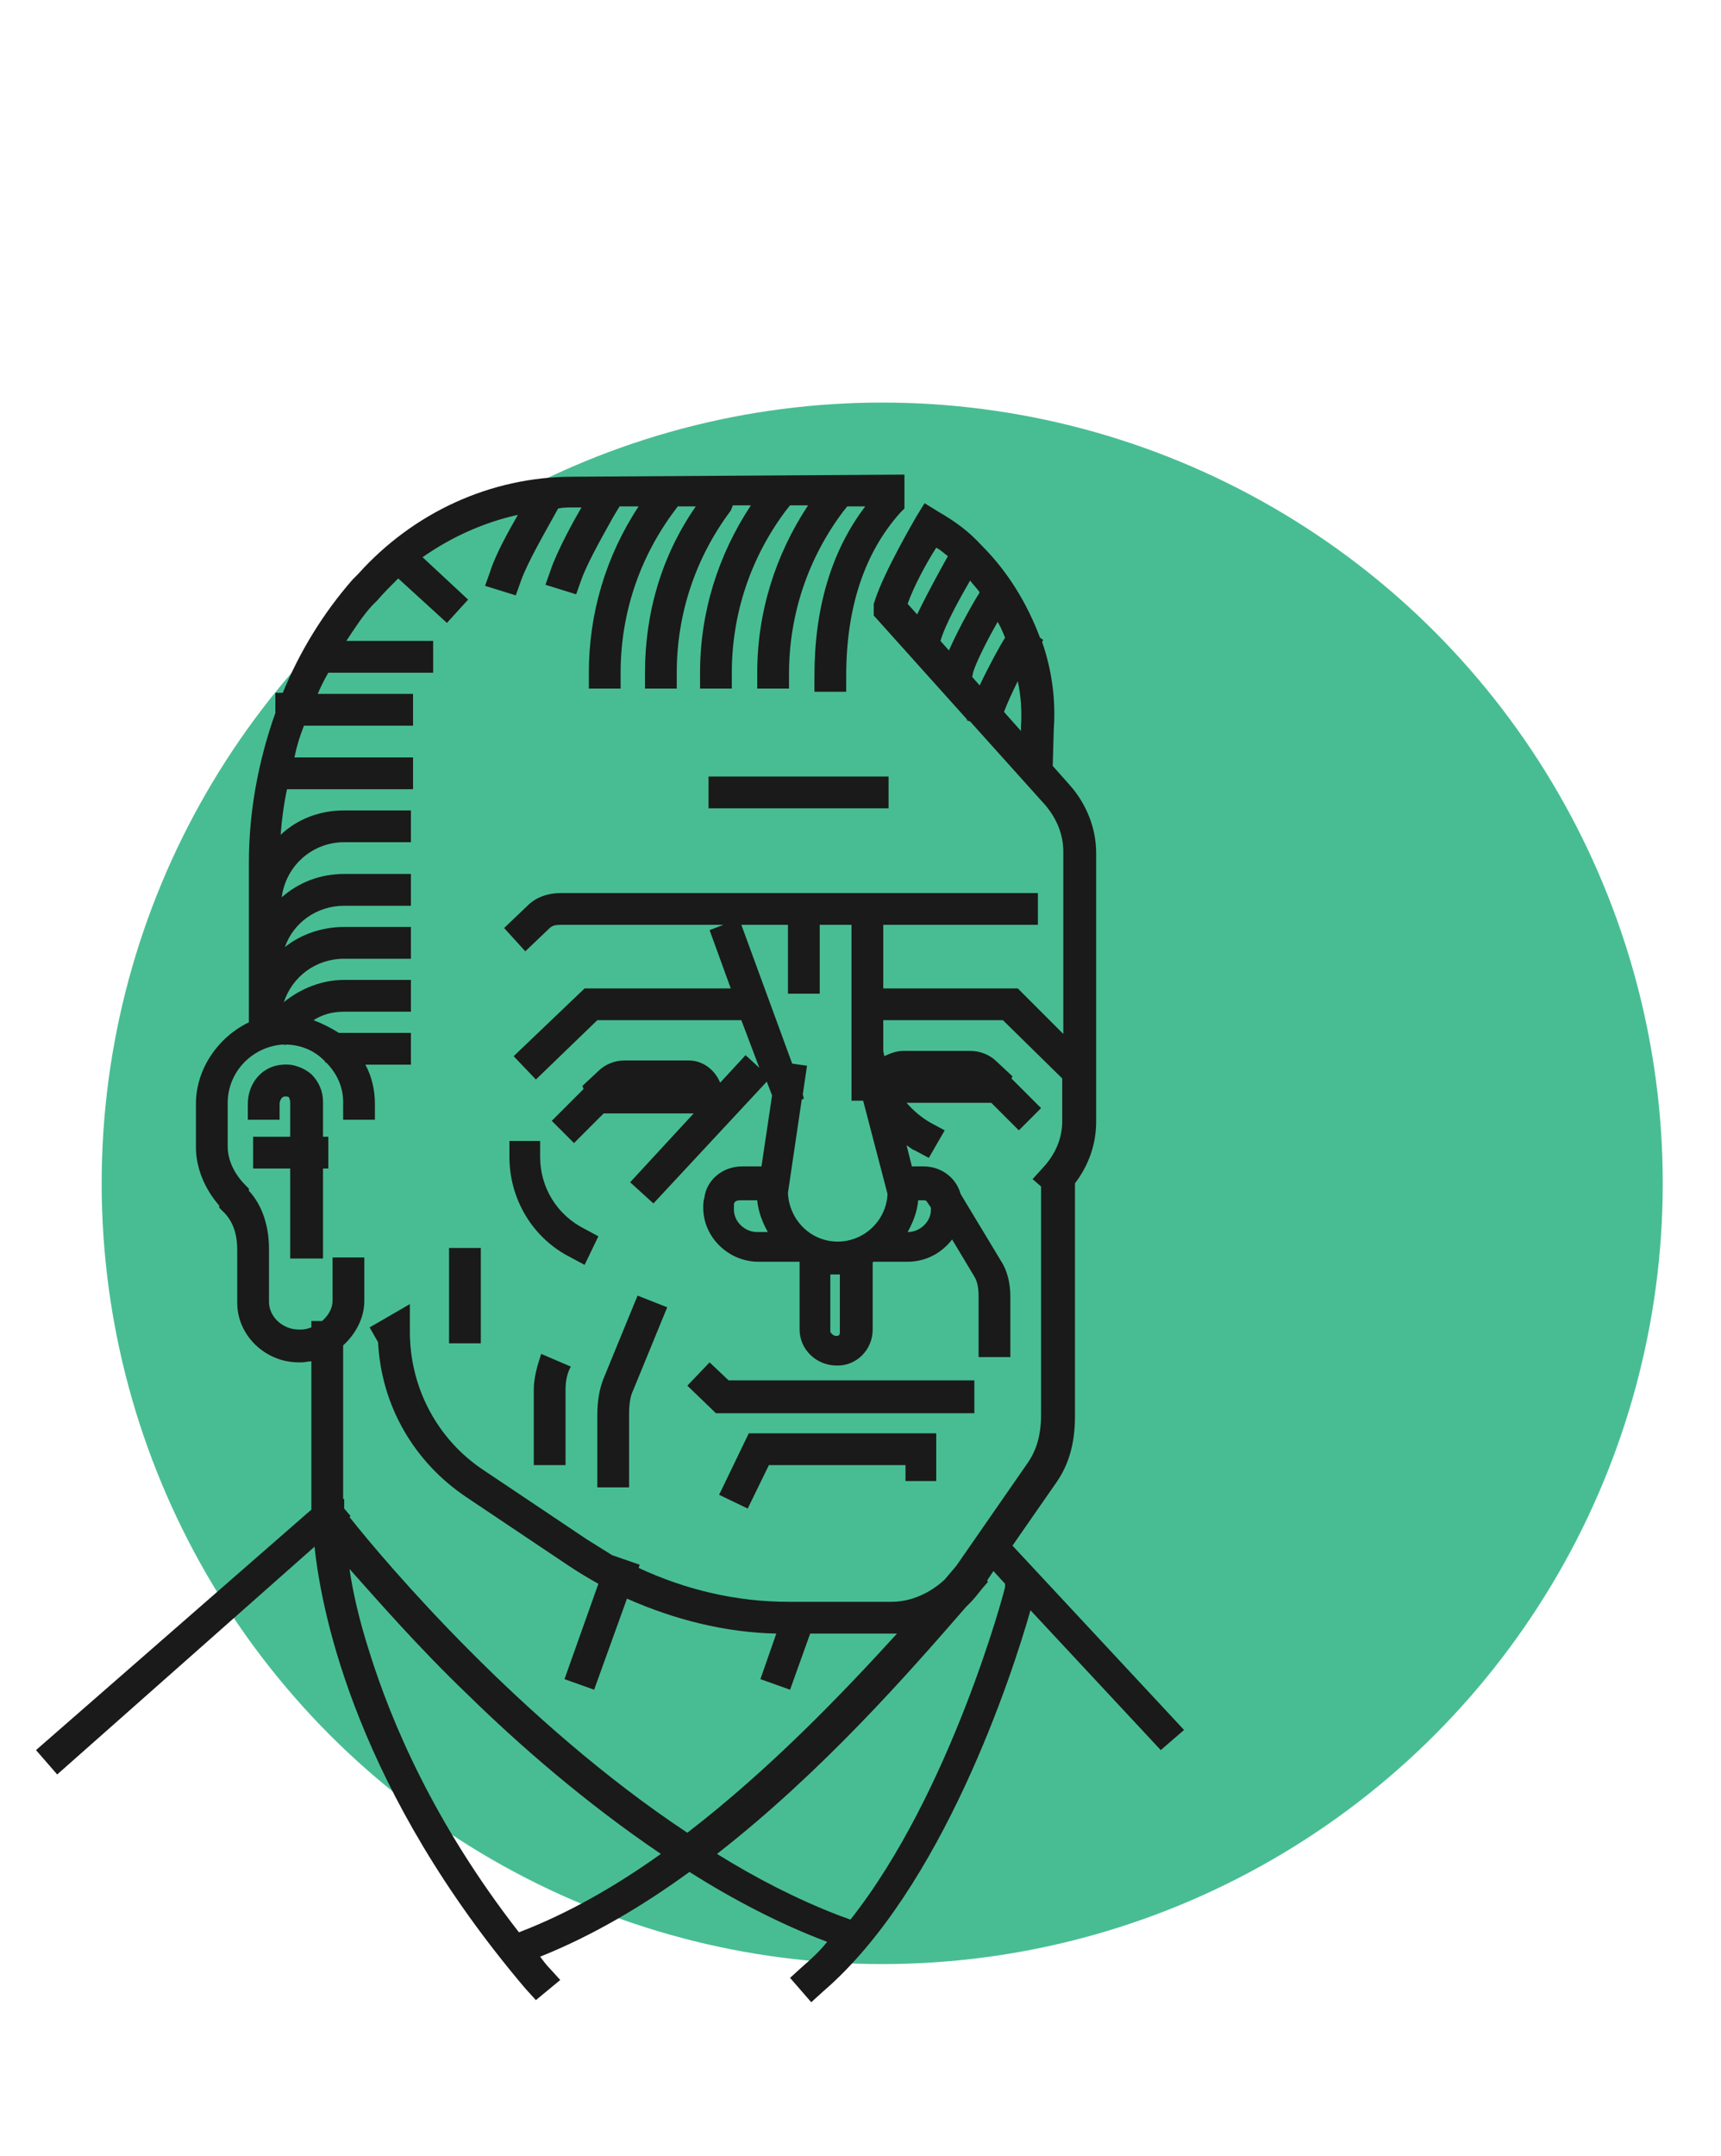 <?xml version="1.0" encoding="utf-8"?>
<!-- Generator: Adobe Illustrator 18.1.1, SVG Export Plug-In . SVG Version: 6.00 Build 0)  -->
<svg version="1.1" xmlns="http://www.w3.org/2000/svg" xmlns:xlink="http://www.w3.org/1999/xlink" x="0px" y="0px"
	 viewBox="0 0 162.5 203.5" enable-background="new 0 0 162.5 203.5" xml:space="preserve">
<g id="Final">
</g>
<g id="Map_strokes" display="none">
</g>
<g id="Design">
</g>
<g id="Layer_4">
	<g>
		<circle fill="#48BD94" cx="83.3" cy="111.7" r="73.7"/>
	</g>
	<path fill="#1A1A1A" d="M27.4,118.8v-8.5h-3.5v-3h3.5V104c0-0.2-0.1-0.3-0.1-0.4c-0.1-0.1-0.2-0.1-0.4-0.1c-0.3,0-0.5,0.4-0.5,0.7
		v1.5h-3v-1.5c0-2,1.4-3.6,3.3-3.7c1-0.1,2,0.3,2.7,0.9c0.7,0.7,1.1,1.6,1.1,2.6v3.3h0.5v3h-0.5v8.5H27.4z M91.9,130.3H68.8
		l-1.8-1.7l-2.1,2.2l2.7,2.6h24.4V130.3z M48.1,107.7v1.5c0,4,2.2,7.7,5.8,9.5l1.3,0.7l1.3-2.7l-1.3-0.7c-2.6-1.3-4.2-3.9-4.2-6.8
		v-1.5H48.1z M88.4,139.8v-4.5H70.7l-2.8,5.8l2.7,1.3l2-4.1h12.9v1.5H88.4z M59.4,140.3v-6.8c0-0.9,0.1-1.7,0.4-2.3l3.2-7.8
		l-2.8-1.1l-3.2,7.8c-0.4,1-0.6,2.1-0.6,3.5v6.8H59.4z M50.4,131.2v7.1h3v-7.1c0-0.7,0.1-1.5,0.5-2.2l-2.8-1.2
		C50.7,129,50.4,130.1,50.4,131.2z M42.4,126.8h3v-9h-3V126.8z M66.9,76.3h17v-3h-17V76.3z M109.6,165.2l-12.3-13.2
		c-1.7,6-8.3,26.3-19.6,36l-1.1,1l-2-2.3l1.1-1c0.8-0.7,1.7-1.5,2.4-2.4l0,0c-4.5-1.7-8.9-4-13-6.6c-4.4,3.2-9.1,6-14.1,8
		c0.3,0.4,0.6,0.8,0.9,1.1l1,1.1l-2.3,1.9l-1-1.1c-15.7-18.5-19.2-35-19.9-41.7L5.4,167.5l-2-2.3l26-22.7v-14
		c-0.3,0-0.6,0.1-0.9,0.1h-0.3c-3.2,0-5.8-2.6-5.8-5.6v-5c0-1.1-0.2-2.6-1.4-3.7l-0.3-0.3l0-0.2c-1.4-1.6-2.2-3.6-2.2-5.5v-4.1
		c0-3.3,2.1-6.3,5-7.7V81.4c0-4.8,0.9-9.6,2.5-14.1v-1.9h0.7c1.6-3.9,3.8-7.5,6.6-10.7l0.5-0.5c5.2-5.8,12.5-9.2,20.3-9.2l31.3-0.2
		v3.2l-0.4,0.4c-3.4,3.8-5.1,9-5.1,15.4v1.5h-3v-1.5c0-6.4,1.6-11.8,4.8-16l-1.7,0l-0.4,0.5c-3.3,4.4-5.1,9.7-5.1,15.3V65h-3v-1.5
		c0-5.7,1.7-11.1,4.8-15.8l-1.7,0l-0.4,0.5c-3.3,4.4-5.1,9.7-5.1,15.3V65h-3v-1.5c0-5.7,1.7-11.1,4.8-15.8l-1.7,0L69,48.2
		c-3.3,4.4-5.1,9.7-5.1,15.3V65h-3v-1.5c0-5.7,1.6-11.1,4.8-15.7l-1.7,0l-0.3,0.4c-3.3,4.4-5.1,9.7-5.1,15.3V65h-3v-1.5
		c0-5.6,1.6-11,4.7-15.7l-1.8,0l-0.6,1c-0.6,1.1-2.4,4.2-3,5.9l-0.5,1.4l-2.9-0.9l0.5-1.4c0.6-1.8,2.2-4.7,2.9-5.9l-0.8,0
		c-0.5,0-0.9,0-1.4,0.1l-0.5,0.9c-0.6,1.1-2.4,4.2-3,5.9l-0.5,1.4l-2.9-0.9l0.5-1.4c0.5-1.6,1.8-3.9,2.6-5.3c-3.2,0.7-6.3,2.1-9,4
		l4.3,4l-2,2.2l-4.6-4.2c-0.7,0.7-1.4,1.4-2,2.1l-0.5,0.5c-0.9,1-1.6,2.1-2.4,3.3h8.2v3H31c-0.4,0.7-0.7,1.3-1,2h9v3H28.7
		c-0.4,1-0.7,2-0.9,3h11.2v3H27.1c-0.3,1.4-0.5,2.9-0.6,4.3c1.6-1.5,3.7-2.3,6-2.3h6.3v3h-6.3c-3,0-5.5,2.2-5.9,5.2
		c1.6-1.4,3.6-2.2,5.9-2.2h6.3v3h-6.3c-2.6,0-4.8,1.6-5.6,3.9c1.5-1.2,3.5-1.9,5.6-1.9h6.3v3h-6.3c-2.7,0-4.9,1.7-5.7,4.1
		c1.6-1.3,3.6-2.1,5.7-2.1h6.3v3h-6.3c-1.2,0-2.1,0.3-2.9,0.8c0.8,0.3,1.6,0.7,2.4,1.2h6.8v3h-4.3c0.6,1.1,0.9,2.4,0.9,3.7v1.5h-3
		V104c0-1.4-0.6-2.7-1.6-3.7h-0.1v-0.1c0,0-0.1-0.1-0.1-0.1c-1-1-2.3-1.5-3.7-1.5l-0.1,0.1L27,98.6c-0.1,0-0.2,0-0.3,0
		c-2.9,0.2-5.2,2.6-5.2,5.5v4.1c0,1.3,0.6,2.6,1.7,3.7l0.3,0.3l0,0.2c1.3,1.4,1.9,3.4,1.9,5.5v5c0,1.4,1.3,2.6,2.8,2.6h0.3
		c0.3,0,0.6-0.1,0.9-0.2v-0.6h1c0.6-0.5,1-1.2,1-1.9v-4.1h3v4.1c0,1.6-0.8,3.1-2,4.2v14.5l0.1,0l0,0.9l0.6,0.7l-0.1,0.1
		c3.4,4.3,16.2,19.4,31.9,29.8c7.8-6,14.6-13.1,19.8-18.8c-0.2,0-0.4,0-0.6,0h-7.6l-1.9,5.3l-2.8-1l1.5-4.3
		c-4.8-0.1-9.6-1.3-14.1-3.3l-3.1,8.6l-2.8-1l3.2-9c-0.9-0.5-1.9-1.1-2.8-1.7l-9.7-6.5c-4.9-3.3-8-8.6-8.3-14.6l-0.8-1.4l3.8-2.2
		v2.6c0,5.3,2.6,10.2,7,13.1l9.7,6.5c0.8,0.5,1.6,1,2.4,1.5l2.6,0.9l-0.1,0.3c4.5,2.1,9.3,3.2,14.1,3.2h9.8c1.8,0,3.6-0.8,5-2.1
		l1.1-1.3l6.8-9.8c0.8-1.2,1.2-2.6,1.2-4.5v-21.5l-0.8-0.7l1-1.1c1.2-1.3,1.8-2.8,1.8-4.4v-4l-5.6-5.5H83.4v2.9l0,0l0.1,0.5
		c0.6-0.3,1.2-0.5,1.8-0.5h6.3c1,0,1.9,0.4,2.5,1l1.5,1.4l-0.1,0.2l2.8,2.8l-2.1,2.1l-2.6-2.6h-8c0.6,0.7,1.4,1.4,2.3,1.9l1.3,0.7
		l-1.5,2.6l-1.3-0.7c-0.3-0.1-0.5-0.3-0.8-0.5l0.5,2h1.1c1.7,0,3.1,1.1,3.5,2.6l3.8,6.3c0.6,0.9,0.9,2.1,0.9,3.4v5.7h-3v-5.7
		c0-0.8-0.1-1.4-0.4-1.9l-2.1-3.5c-1,1.3-2.5,2.1-4.2,2.1h-3.2c0,0-0.1,0-0.1,0.1v6.3c0,1.9-1.5,3.4-3.3,3.4H79
		c-1.9,0-3.5-1.5-3.5-3.4v-6.4h-3.9c-2.8,0-5.2-2.3-5.2-5.1c0-0.2,0-0.6,0.1-0.9c0.2-1.7,1.7-3,3.6-3h1.8l1-6.7l-0.5-1.3l-10.7,11.5
		l-2.2-2l6-6.5h-8.5l-2.8,2.8l-2.1-2.1l3-3l-0.1-0.3l1.5-1.4c0.6-0.6,1.5-1,2.5-1H65c1.4,0,2.5,0.9,3,2.1l2.4-2.6l1.3,1.2L70,96.3
		H56.4l-5.8,5.6l-2.1-2.2l6.7-6.4h13.8l-2-5.5l1.3-0.5H52.9c-0.7,0-0.9,0.2-1.1,0.4l-2.2,2.1l-2-2.2l2.2-2.1
		c0.8-0.8,1.9-1.2,3.2-1.2h45v3H83.4v6h12.7l4.3,4.3V80.4c0-1.6-0.6-3.1-1.7-4.4l-7.1-7.9L91.3,68l0-0.1l-8.8-9.8L82.5,57l0.1-0.3
		c0.9-2.8,3.8-7.7,3.9-7.9l0.8-1.3l1.3,0.8c1.7,1,2.8,1.8,4.1,3.2c2.5,2.5,4.3,5.5,5.5,8.7l0.3,0.2l-0.1,0.2
		c0.9,2.6,1.3,5.4,1.1,8.2l-0.1,3.5l1.6,1.8c1.6,1.8,2.5,4.1,2.5,6.4v25.4c0,2.1-0.7,4.1-2,5.8v22c0,2.6-0.6,4.6-1.8,6.3l-4.1,5.9
		l16.2,17.4L109.6,165.2z M88.8,60.5l0.8,0.9c1-2.3,2.7-5.2,2.8-5.3l0.1-0.2c-0.3-0.4-0.6-0.7-0.9-1.1
		C90.8,56.2,89.3,58.8,88.8,60.5z M91.8,63.9l0.7,0.8c0.9-1.9,2-3.9,2.4-4.5c-0.2-0.5-0.4-1-0.7-1.5c-0.8,1.4-1.9,3.5-2.3,4.7
		L91.8,63.9z M85.7,57l0.9,1c1-2.1,2.4-4.6,2.9-5.5c-0.4-0.3-0.7-0.6-1.1-0.8C87.5,53.1,86.3,55.3,85.7,57z M96.4,68.6
		c0.1-1.5,0-2.9-0.3-4.3c-0.5,1-1,2.1-1.3,2.9l1.6,1.8L96.4,68.6z M70,87.3l4.8,13.1l1.4,0.2l-0.4,2.7l0.1,0.4l-0.2,0.1l-1.3,8.8
		c0.1,2.5,2.1,4.6,4.7,4.6c2.5,0,4.6-2,4.7-4.5l-2.3-8.8h-1.1V87.3h-3v6.5h-3v-6.5H70z M71.5,116.3h1c-0.5-0.9-0.9-1.9-1-3h-1.6
		c-0.3,0-0.6,0.1-0.6,0.4c0,0.1,0,0.3,0,0.5C69.3,115.3,70.3,116.3,71.5,116.3z M79.4,120.3h-1v5.4c0,0.1,0.3,0.4,0.5,0.4h0.1
		c0.3,0,0.3-0.2,0.3-0.4V120.3z M87.3,113.3h-0.6c-0.1,1.1-0.5,2.1-1,3c1.2,0,2.2-1,2.2-2.1c0-0.1,0-0.1,0-0.2l-0.4-0.6
		C87.5,113.4,87.4,113.3,87.3,113.3z M62.4,175c-7.1-4.8-13.4-10.3-18.2-15c-4.8-4.6-8.6-9-11.2-11.9c0.3,2.1,0.9,4.8,1.9,7.9
		c2,6.4,6,16,14.1,26.4C53.7,180.6,58.2,178,62.4,175z M94.9,149.5l-1.1-1.2l-0.6,0.9l0.1,0.1l-0.6,0.7c-0.4,0.5-0.7,0.9-1.1,1.3
		l-0.4,0.4c-5.3,6.1-13.5,15.5-23.5,23.3c3.7,2.3,7.6,4.3,11.5,5.8l1.1,0.4c9.5-12,14.6-31.2,14.6-31.4L94.9,149.5z"/>
</g>
<g id="Final_1_">
</g>
<g id="Blocks_1_">
</g>
</svg>
